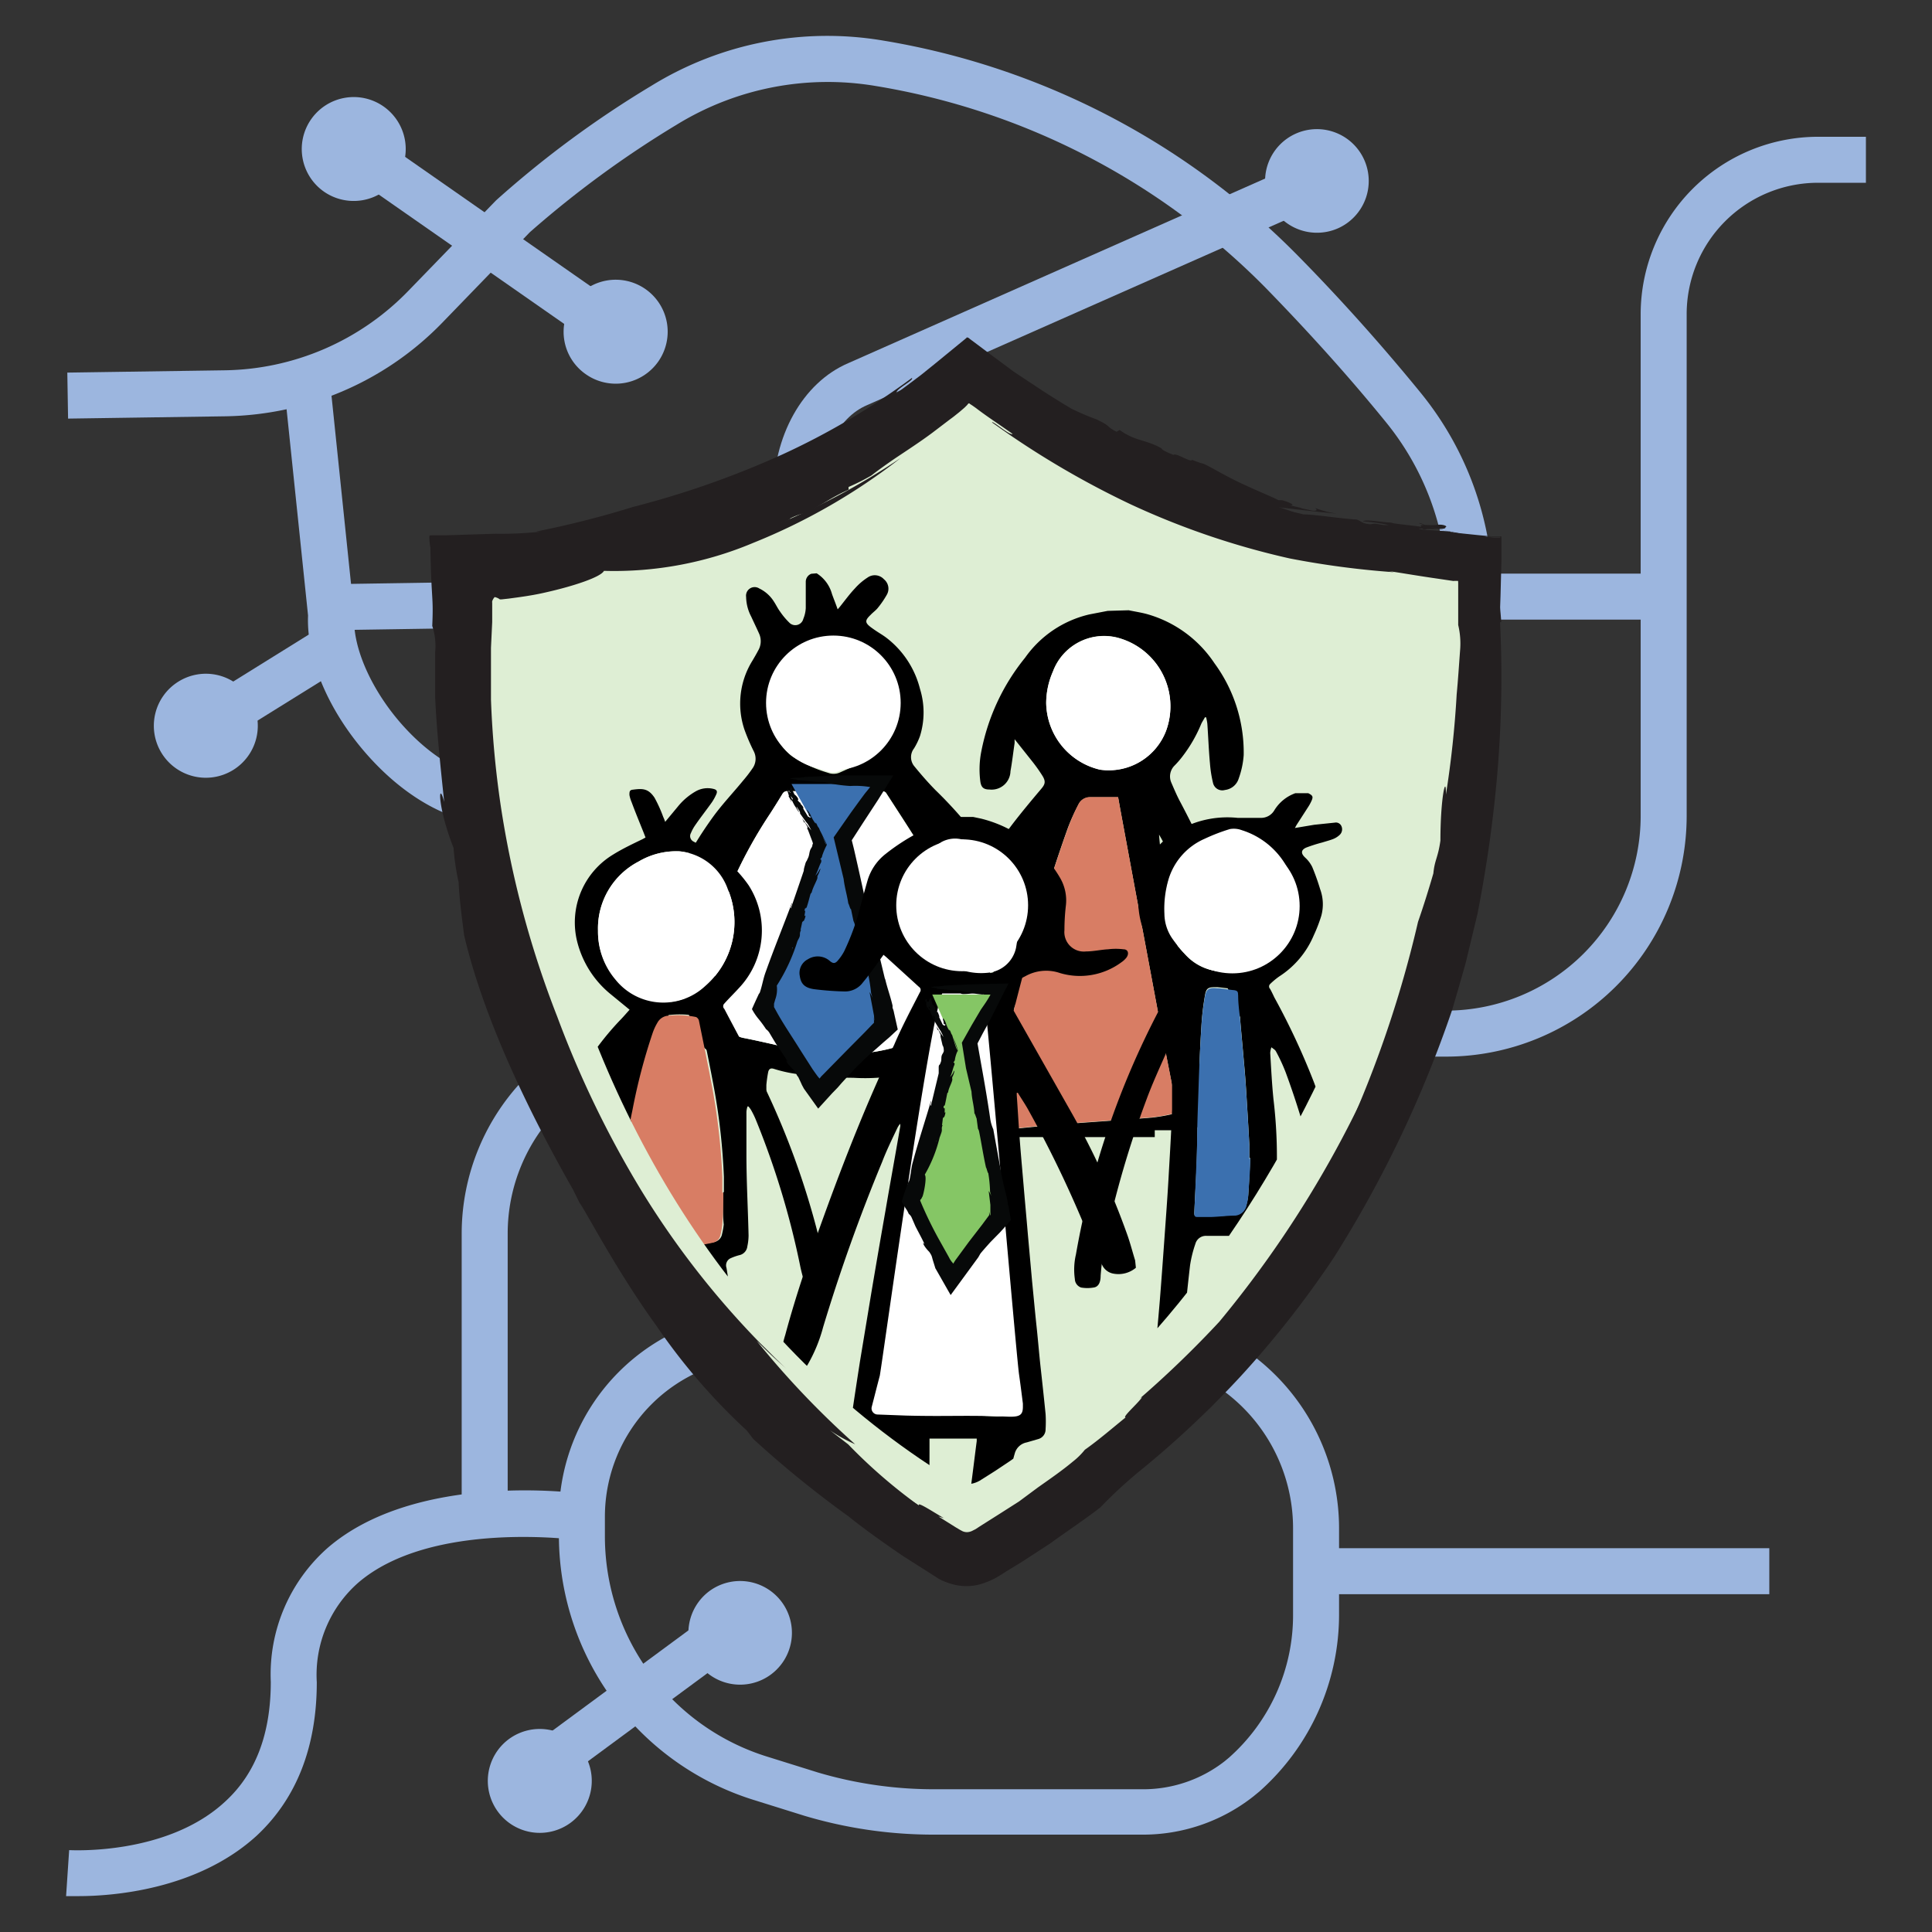 <svg id="Layer_1" data-name="Layer 1" xmlns="http://www.w3.org/2000/svg" xmlns:xlink="http://www.w3.org/1999/xlink" viewBox="0 0 126 126"><rect x="0" y="0" width="126" height="126" fill="#333333" stroke="none"/><defs><style>.cls-1{fill:none;}.cls-2{fill:#9cb6df;}.cls-3{fill:#deeed4;}.cls-4{fill:#231f20;}.cls-5{clip-path:url(#clip-path);}.cls-6{fill:#fff;}.cls-7{fill:#d87d64;}.cls-8{fill:#3b70af;}.cls-9{fill:#070909;}.cls-10{fill:#85c665;}</style><clipPath id="clip-path"><path class="cls-1" d="M34.05,37.85c10.82-.51,20.57-3.8,29-10.68,8.43,6.88,18.13,10.16,29.21,10.69,0,1.65,0,3.27,0,4.88a66.68,66.68,0,0,1-6.16,27.5C81.17,80.59,73.73,90.52,64,96.5a1.72,1.72,0,0,1-2.09-.12C48,87.76,39.33,73.45,35.6,57.56A66.85,66.85,0,0,1,34.05,37.85Z"/></clipPath></defs><path class="cls-2" d="M33.11,97.89h-3V80.44A14.55,14.55,0,0,1,44.64,65.91H94.31A12.7,12.7,0,0,0,107,53.23V20.48A11.58,11.58,0,0,1,118.55,8.92h3.14v3h-3.14A8.57,8.57,0,0,0,110,20.48V53.23A15.7,15.7,0,0,1,94.31,68.91H44.64A11.54,11.54,0,0,0,33.11,80.44Z"/><path class="cls-2" d="M5.13,123.66c-.47,0-.76,0-.82,0l.2-3c.07,0,6.39.38,10.2-3.19,2-1.84,2.95-4.46,2.95-7.79a11,11,0,0,1,3.72-8.74c5.81-5,16.34-3.57,16.79-3.5l-.43,3c-.1,0-9.63-1.33-14.4,2.8a8,8,0,0,0-2.68,6.47c0,4.2-1.31,7.57-3.91,10C12.84,123.29,7.23,123.66,5.13,123.66Z"/><path class="cls-2" d="M61.78,88.07a3.29,3.29,0,0,1-.65-2.69c.47-3.07,4.31-6.72,11.43-10.84C85,67.35,82.08,52.35,82,51.72l2.94-.6c0,.17,3.46,17.73-10.83,26-10.62,6.16-10,9-10,9.06s0-.06-.11-.15Z"/><path class="cls-2" d="M50.55,39.15l-.11-6.69c-.06-4,1.91-7.51,4.89-8.78l30.1-13.33,1.22,2.75L56.53,26.43c-1.87.8-3.13,3.25-3.09,6l.11,6.69Z"/><path class="cls-2" d="M87.26,14.89a3.38,3.38,0,1,0-4.47-1.73A3.39,3.39,0,0,0,87.26,14.89Z"/><rect class="cls-2" x="30.11" y="5.1" width="3" height="21.16" transform="translate(0.66 32.63) rotate(-55.1)"/><path class="cls-2" d="M21.13,12.5a3.39,3.39,0,1,1,4.72-.84A3.4,3.4,0,0,1,21.13,12.5Z"/><path class="cls-2" d="M38.21,24.41a3.39,3.39,0,1,0-.84-4.71A3.37,3.37,0,0,0,38.21,24.41Z"/><rect class="cls-2" x="95.88" y="37.41" width="12.61" height="3"/><path class="cls-2" d="M67.66,51.82h-3V46A5.43,5.43,0,0,0,63,42.09a5.37,5.37,0,0,0-3.92-1.57l-37.51.58,0-3,37.51-.58A8.45,8.45,0,0,1,67.66,46Z"/><path class="cls-2" d="M32.18,53.72c-2.51,0-5.32-1.44-7.73-3.95-2.82-2.94-4.48-6.61-4.36-9.63l-1.4-13.45a20.44,20.44,0,0,1-4,.46L4.44,27.3l-.05-3,10.25-.15a17,17,0,0,0,12-5.19l5.72-5.9A66.39,66.39,0,0,1,42.49,5.59,21.85,21.85,0,0,1,57.62,2.65a49.24,49.24,0,0,1,27,14c2.79,2.83,5.5,5.86,8.06,9a21,21,0,0,1,4.69,12.87A14.15,14.15,0,0,1,83.45,52.92l-51.17.8ZM21.62,25.81,23.1,40.07v.12c-.12,2.16,1.29,5.18,3.52,7.5,1.84,1.92,4,3.1,5.62,3l51.17-.8a11.17,11.17,0,0,0,11-11.33,17.91,17.91,0,0,0-4-11c-2.5-3.08-5.15-6-7.87-8.79A46.25,46.25,0,0,0,57.12,5.61a18.81,18.81,0,0,0-13,2.53,66.48,66.48,0,0,0-9.56,7l-5.72,5.91A20,20,0,0,1,21.62,25.81Z"/><rect class="cls-2" x="12.6" y="43.51" width="9.11" height="3" transform="translate(-21.18 15.84) rotate(-31.87)"/><path class="cls-2" d="M11.64,44.45a3.39,3.39,0,1,0,4.66,1.09A3.38,3.38,0,0,0,11.64,44.45Z"/><rect class="cls-2" x="86.47" y="100.97" width="28.92" height="3"/><path class="cls-2" d="M74.45,119.65H60.9a29.42,29.42,0,0,1-8.44-1.23l-3.2-1a18.08,18.08,0,0,1-12.81-17.2V98.9A13.37,13.37,0,0,1,49.8,85.55H73.22A14.13,14.13,0,0,1,87.33,99.66v5.59a15.42,15.42,0,0,1-5.2,11.59l-.39.32A11.63,11.63,0,0,1,74.45,119.65ZM49.8,88.55A10.37,10.37,0,0,0,39.45,98.9v1.37a15.05,15.05,0,0,0,10.67,14.32l3.2,1a26.63,26.63,0,0,0,7.58,1.1H74.45a8.63,8.63,0,0,0,5.41-1.82l.29-.24a12.41,12.41,0,0,0,4.18-9.34V99.66A11.12,11.12,0,0,0,73.22,88.55Z"/><rect class="cls-2" x="33.45" y="109.81" width="16.58" height="3" transform="matrix(0.8, -0.59, 0.59, 0.8, -57.95, 46.55)"/><path class="cls-2" d="M46.26,103.77a3.38,3.38,0,1,1-.71,4.73A3.4,3.4,0,0,1,46.26,103.77Z"/><path class="cls-2" d="M33.2,113.41a3.39,3.39,0,1,0,4.73.72A3.4,3.4,0,0,0,33.2,113.41Z"/><path class="cls-3" d="M30.07,36.64c12.31-.57,23.39-4.32,33-12.14,9.59,7.82,20.62,11.55,33.22,12.15,0,1.87,0,3.72,0,5.56a75.92,75.92,0,0,1-7,31.26,64.3,64.3,0,0,1-25.12,27.69,2,2,0,0,1-2.38-.14c-15.85-9.8-25.66-23.91-29.89-42C30.16,51.87,29.43,42.54,30.07,36.64Z"/><path class="cls-4" d="M76.31,30.94c.29.12.56.24.85.34A56.14,56.14,0,0,1,69,27.22a69.78,69.78,0,0,0,9.47,4.15c3.21,1.17,6.29,2.09,8.74,3.06.33-.22,2.09-.08,3.79,0l2.31.15.81.07a2.21,2.21,0,0,1,.56.07l1.73.18.85.08.42,0,.21,0c.06,0,0,.15,0,.22l-.11,3.61.06-2.37,0-1.36s0-.06,0-.07h-.07l-.15,0-.29,0L96.83,35l.58.06.29,0,.15,0h.07s0,.05,0,.07l0,1.36-.06,2.37c-.29,8.95-1.2,18.89-4.46,28.61a67.23,67.23,0,0,1-5.52,12.22,68.69,68.69,0,0,1-7.93,11c-.57.62-1.12,1.27-1.73,1.87,1-1,1-1.06,1.9-2.12A71.73,71.73,0,0,1,72.62,97c.38-.4.4-.53,1.32-1.44l-1.17,1.06c-1.26.74-3.88,2.77-5.25,3.53.34-.1-.65.63-1.56,1.21l.32-.29-1.32.85a4.26,4.26,0,0,1-.37.23,3.39,3.39,0,0,1-.54.26,2.59,2.59,0,0,1-1.2.18,3.23,3.23,0,0,1-1.18-.35,6.39,6.39,0,0,1-.78-.47l-1.36-.9L58.19,100l-1.27-.92c-.83-.61-1.63-1.18-2.34-1.77a6.86,6.86,0,0,0-.94-.63c-.91-.74-1.76-1.57-2.62-2.36,0,.15-.53-.31-1-.66s-.7-.62-.13,0a61.51,61.51,0,0,1-5.2-5.88,60.59,60.59,0,0,1-7.55-11.52,65.88,65.88,0,0,1-4.89-13l.12.2c-.78-3.14-1.2-6-1.87-9.79-.24-2.79-.47-6.74-.19-7.85a52.53,52.53,0,0,1,.26-7.56c.07.8.46-3,.43-1.44,0,2-.13,2.14,0,3.87l-.05,0a85.78,85.78,0,0,0,1.13,12.15,73.2,73.2,0,0,0,2.92,11.87A61.62,61.62,0,0,0,42.2,80a66.65,66.65,0,0,0,5.51,7.48,71.89,71.89,0,0,0,6.07,6.2,21.23,21.23,0,0,0,2.61,1.91c.93.77,2,1.5,3.08,2.3L61.18,99l.88.57a6.48,6.48,0,0,0,.74.46.54.54,0,0,0,.33.05l.17-.05.3-.18,1.81-1.14c1.18-.79,2.35-1.58,3.45-2.38l-.21.16a64.86,64.86,0,0,0,6-5.16s.34-.26.51-.39,3.18-3.06,5.86-6.35a52,52,0,0,0,5.16-7.41l.46-.79a73.78,73.78,0,0,0,5.84-16.27c.37-1.06.74-2.26,1-3.16.09-.91.3-1,.46-2.14,0-2.82.38-4.41.36-3A65.38,65.38,0,0,0,95,45.29c.09-.95.15-1.89.22-2.84a5.22,5.22,0,0,0-.12-1.69c0-1,0-1.42,0-1.8l0-.3V38.5l0-.08c0-.1,0-.23,0-.42a.3.3,0,0,1,0-.11,1.82,1.82,0,0,0-.32,0l-1.08-.16c-1.4-.2-2.81-.45-3.13-.48l.36.07a57,57,0,0,1-6.82-.9,51.19,51.19,0,0,1-10.33-3.51,57.63,57.63,0,0,1-9.08-5.36c0-.16,1.16.88,1.34.75-.78-.56-1.61-1.09-2.38-1.68l-.14-.1-.1-.07-.17-.11c-.06-.08-.12,0-.17.07l-.15.15-.09.08-.28.24c-.19.15-.38.31-.58.45l-1.17.89c-.79.59-1.61,1.12-2.43,1.67-.59.4-1.29.91-1.55,1.12a13.71,13.71,0,0,1-1.49.75l0,.18c-1.24.55-1.7,1-2.87,1.53a3.88,3.88,0,0,0-.93.34c0,.14-1.28.55-1.17.64h0c-.25.1-.44.16-.74.3s-1.55.45-2.86.75-2.63.55-2.89.59l-.23.08c-.7.17-1,.14-.62,0l-.86.23.1,0c-.28.08-.56.15-.85.21s-.32.15-.06.16A11.27,11.27,0,0,0,39.6,37,44.73,44.73,0,0,0,44,35.58c-.59.11-1.61.44-2.24.58a31.12,31.12,0,0,1-3.46,1,3.16,3.16,0,0,0-1.07.08c-.28.16-.69.09-1.18.24a10.38,10.38,0,0,0,1.74-.23,7.64,7.64,0,0,1-1.88.41c-.23,0-1.36.18-2.09.2.33.1-.57.14-1,.25s-.8,0-.61,0c-.16-.11,1.93-.26,1.24-.35a8.22,8.22,0,0,1-1.63.18c0-.08.34-.08,0-.14a13.1,13.1,0,0,0-1.49.1,3.12,3.12,0,0,0,.51,0,6.18,6.18,0,0,0,1.62.14c1,0,1.95.05,1.47.07.12,0-1,0-2-.08s-2-.08-1.78-.09c.45-.07-.33-.12.14-.18l.52.06c.63-.07.88-.22.66-.26-.54,0,.23.13,1,.2s1.59.07,1.13.08l.37-.07a9.38,9.38,0,0,0-1.82.15c0-.08-.53-.07-1-.07l-.15,0c-.45,0-1.07,0-.79-.07,2.6-.15-1.74-.67.76-.87-1,.23.37.15,1.47.1a5.45,5.45,0,0,1,1.37-.32c.69,0,.41,0,.54,0,.38-.07,1.1-.21,1-.28a11.45,11.45,0,0,0,1.48-.23c.57,0,0,.05.37,0,.84-.16,2-.36,2.67-.53.24-.14,1-.45.39-.45-1.25.28.52.1-.79.35.53-.29-1.17.18-1.44.06a15.84,15.84,0,0,1,2-.43l-.14.05a12.08,12.08,0,0,0,2.51-.61c-.17,0,.11-.15-.35-.05l.84-.23c.12,0,.23,0,0,.07A3.9,3.9,0,0,0,44,34.1c.08-.05,4.51-1.11,4.35-1.17a9.35,9.35,0,0,1,1.28-.53,6.64,6.64,0,0,1-.84.31c-.52.17-1.2.42-1.88.6a21.4,21.4,0,0,1-2.22.59c.24-.1,2-.54,3.64-1.09a22.74,22.74,0,0,0,3.45-1.35c.42-.19.93-.43.86-.31.7-.38-.27,0,.21-.33,0,0,0,.05.13,0l.44-.31a21.17,21.17,0,0,0,1.89-1c.66-.38,1.31-.78,1.9-1a9.56,9.56,0,0,0-1.53.58l-.1.1c-.11.05-.72.34-.73.27a21.54,21.54,0,0,1,2-1.1l.35-.28s0,0,0,0c.21-.17.18-.17.08-.14l-.06,0a7,7,0,0,1,1.56-1.05,17.85,17.85,0,0,0,2.13-1.45c.35-.23.06,0,.49-.28l1-.82.49-.42.24-.2c.08,0,.16.08.24.12l2,1.44c.33.35.34.41-.18.13l.94.65c-.7-.8,1.86,1.06,1.07.19a12.39,12.39,0,0,1,1.39.89c0,.08,0,.23.72.66l1.59.79c.23,0,0-.16,0-.19,1.18.78,1.16.44,2.32,1.09a14.7,14.7,0,0,1,2.21,1.23C76.33,31.18,76.37,31.09,76.31,30.94Z"/><path class="cls-4" d="M51.07,34c-.29.13-.58.28-.88.4a46.2,46.2,0,0,0,8.55-4.53,39.62,39.62,0,0,1-9.63,5.54,23.34,23.34,0,0,1-9.72,1.82c-.21.41-2,1-3.78,1.4-.89.21-1.77.32-2.44.41l-.46.05H32.6a0,0,0,0,1,0,0,.82.82,0,0,0-.34-.15.74.74,0,0,0-.16.27l.09-.22a.22.22,0,0,1,.05-.08,1,1,0,0,1,.14,0,1,1,0,0,0-.14,0,.22.22,0,0,0-.05.08l-.09.22a.42.42,0,0,0,0,.11l0,.41,0,.84-.08,1.68c0,1.12,0,2.24,0,3.37a62.37,62.37,0,0,0,.63,6.88,63.81,63.81,0,0,0,3.69,13.8A66.35,66.35,0,0,0,41.8,77.6a56.18,56.18,0,0,0,7.78,10c.57.55,1.11,1.12,1.7,1.66-1-.89-1-.9-1.93-1.81a57,57,0,0,0,6.42,6.74,9.58,9.58,0,0,1-1.64-.91l1.19.92a34.33,34.33,0,0,0,4.62,4c-.19-.33.86.37,1.62.81l-.36-.11,1.15.72.27.16.15.08a.7.7,0,0,0,.35.06.85.85,0,0,0,.34-.11l.16-.08.29-.19,1.28-.81,1.27-.81L67.7,97c.81-.57,1.59-1.11,2.27-1.68a4.67,4.67,0,0,0,.78-.77c.92-.65,1.77-1.39,2.66-2.11-.18,0,.32-.48.69-.87s.59-.68,0-.16a67.13,67.13,0,0,0,5.42-5.21A70.48,70.48,0,0,0,92.37,62.77l0,.24c1-3,2.13-5.64,2.56-9.51.72-2.69,1.21-6.61,1.71-7.7a74.12,74.12,0,0,0,.43-7.72c.31.81,0-3.14.31-1.59a36,36,0,0,1,.53,4.09l-.08,0a74.65,74.65,0,0,1-.47,12.68c-.25,2.11-.59,4.22-1,6.33l-.75,3.12c-.27,1-.59,2.07-.89,3.11A75.92,75.92,0,0,1,87,82a63.82,63.82,0,0,1-6.07,7.74A63.46,63.46,0,0,1,74.25,96a30.1,30.1,0,0,0-2.49,2.31c-1,.78-2.13,1.52-3.27,2.35l-1.86,1.21-1,.61c-.17.11-.28.19-.51.32a4.31,4.31,0,0,1-.81.39,3.38,3.38,0,0,1-1.75.22,3.78,3.78,0,0,1-.86-.23,3,3,0,0,1-.41-.18,3.06,3.06,0,0,1-.29-.18l-2.11-1.34c-1.23-.84-2.43-1.69-3.55-2.58l.23.16a68.43,68.43,0,0,1-6.44-5.21s-.28-.36-.41-.54a39.85,39.85,0,0,1-5.92-6.86c-2.61-3.6-4.66-7.58-5-8l-.42-.85C34.3,72.19,31.51,66.26,30.27,61c-.15-1.17-.32-2.47-.36-3.46a15.52,15.52,0,0,1-.33-2.24c-1.08-2.75-1-4.49-.61-3-.25-2.37-.5-4.73-.59-6.84,0-1,0-1.95,0-2.93a4.14,4.14,0,0,0-.19-1.71c.09-2-.06-1.53-.12-5.1A4.39,4.39,0,0,1,28,35c0-.12.1-.07.17-.09l.28,0,.65,0,3.19-.1a24,24,0,0,0,3-.14l-.35,0a62.7,62.7,0,0,0,6.35-1.61A59.23,59.23,0,0,0,51,29.65a47.39,47.39,0,0,0,8.47-5c.18.14-1.13.75-1,1l1.1-.82.54-.41.88-.71,1.82-1.49.23-.19c0-.06.08,0,.12,0l.11.09.47.35.93.7.95.7.48.36.3.2,1.15.76c.76.51,1.55,1,2.32,1.46a16.64,16.64,0,0,0,1.64.7c1.05.5.55.42,1.31.81l.2-.12c1,.74,1.72.62,2.73,1.2,0,.1.41.28.79.43.1-.18,1.17.53,1.19.32v0c.24.08.4.16.7.24s1.29.71,2.43,1.25,2.29,1,2.51,1.14l.23,0c.65.17.9.39.5.33l.82.19-.09,0,.81.17c.15,0,.34,0,.13-.18a6.61,6.61,0,0,0,1.42.37c-1.31-.12-2.93-.31-4.32-.48.53.23,1.55.36,2.14.53.75,0,2.24.25,3.41.33.25,0,.39.31,1,.31.31-.11.66.1,1.15.05A12.76,12.76,0,0,0,88.89,34c.12-.16,1.37.08,1.82.08.2.09,1.29.17,2,.28-.27-.21.57-.07,1-.13s.75.11.55.16c.14.23-1.84,0-1.21.22a9.52,9.52,0,0,1,1.56.08c0,.11-.34.06,0,.18A7.86,7.86,0,0,0,96,35a2.21,2.21,0,0,0-.48,0c.35,0-.6-.22-1.51-.45s-1.79-.5-1.34-.42a7.7,7.7,0,0,0,1.82.52,15.13,15.13,0,0,1,1.67.39c-.44,0,.3.22-.15.23L95.47,35c-.62,0-.88.17-.67.26.52,0-.2-.21-.94-.42s-1.47-.47-1-.37h-.35a4.8,4.8,0,0,0,1.73.18c0,.11.49.18.9.24h.15c.42.08,1,.1.74.22-2.53-.18,1.61,1.19-.85,1.09,1-.17-.34-.26-1.42-.36a4,4,0,0,1-1.39.13c-.68-.09-.39-.13-.52-.2-.38,0-1.09,0-1,.1-.5-.22-.85,0-1.48-.15s0-.06-.33-.2c-.83-.13-2-.29-2.66-.41-.27.06-1.09.1-.56.39,1.26.24-.42-.39.88-.08-.62.16,1.14.31,1.35.53a6.76,6.76,0,0,1-2-.29h.15a19.82,19.82,0,0,0-2.55-.53c.13.13-.18.13.27.26L83,35.22c-.1-.06-.2-.12,0-.07a4,4,0,0,0-1.12-.29,39.78,39.78,0,0,1-4.19-1.76,5.89,5.89,0,0,1-1.32-.46c0-.06,1.35.6,2.66,1.14s2.56,1,2.16.88a24.76,24.76,0,0,1-3.58-1.41c-1.63-.71-3.17-1.56-3.39-1.55-.42-.21-.92-.47-.78-.51-.73-.31.13.27-.42.11,0,0,.07,0-.1-.1l-.54-.12A20.49,20.49,0,0,0,70.57,30a12.19,12.19,0,0,1-1.84-1.19A7.87,7.87,0,0,0,69.93,30l.15,0c.09.1.68.45.61.53a8.64,8.64,0,0,1-2-1.21l-.43-.16s0,0,0,0c-.27-.09-.25-.07-.19,0l0,0a5.17,5.17,0,0,1-1.64-1,21.25,21.25,0,0,0-2.12-1.59c-.24-.23,0-.05-.28-.35l-.63-.39-.28-.17-.13-.08c-.05,0-.09.07-.13.1l-1.06,1c-.45.17-.5.14-.14-.29l-.9.7c1.07-.35-1.6,1.55-.45,1.13a5.8,5.8,0,0,1-1.41,1c-.11,0-.26-.09-1,.36l-1.49,1.1c-.14.21.18.06.19.16-1.37.61-1,.84-2.28,1.49-.81.36-2.39,1.11-2.52.93C50.85,33.74,50.9,33.87,51.07,34Z"/><g class="cls-5"><path d="M53.26,37.39a2.31,2.31,0,0,1,1,1.35c.11.31.24.62.37,1l.13-.15c.33-.41.64-.84,1-1.22a4,4,0,0,1,.83-.71.81.81,0,0,1,1.06.12.79.79,0,0,1,.19,1,6,6,0,0,1-.62.9c-.13.15-.3.27-.44.42-.39.37-.38.52.06.84s.64.41.95.64A6.06,6.06,0,0,1,60,44.93,5.18,5.18,0,0,1,60,48a4.33,4.33,0,0,1-.39.81.93.93,0,0,0,0,1.14c.44.54.9,1.07,1.39,1.57a28.16,28.16,0,0,1,2.85,3.22,23.24,23.24,0,0,1,3.59,7.49.63.63,0,0,1,0,.19v5.94s0,.1,0,.16A.69.69,0,0,1,66.8,68a7.72,7.72,0,0,1-.36-1.22c-.3-1.47-.56-2.95-.88-4.42a21.64,21.64,0,0,0-.63-2.08,2.25,2.25,0,0,0-.19-.38h-.08a4.5,4.5,0,0,0-.08.51c0,1,0,1.92,0,2.87a17.55,17.55,0,0,1-.14,1.78,4.72,4.72,0,0,1-.82,2c-.36.55-.72,1.11-1.1,1.65a.77.77,0,0,0-.13.53c.06.68.1,1.36.14,2h-2l-.11-1.6L59.2,70a12.48,12.48,0,0,1-3.55.29c-1,0-2-.09-3-.18a8.93,8.93,0,0,1-2.17-.4c-.22-.07-.33,0-.38.2a8.27,8.27,0,0,0-.12.85c0,.19,0,.37,0,.57H47.77c-.06-.4-.11-.79-.16-1.18,0-.16-.06-.31-.1-.46a1,1,0,0,0-.72-.8,2.57,2.57,0,0,1-1.51-1.63,16.76,16.76,0,0,1-.74-2.78c-.12-.59-.24-1.17-.39-1.75-.06.37-.11.75-.17,1.13-.18,1.12-.36,2.24-.55,3.36a1,1,0,0,1-.11.34.74.74,0,0,1-.86.55.8.8,0,0,1-.79-.6,3,3,0,0,1-.1-1.35,26.79,26.79,0,0,1,4.9-12.84c.61-.85,1.34-1.61,2-2.42q.32-.37.6-.78A1.07,1.07,0,0,0,49.16,49a12.64,12.64,0,0,1-.61-1.42,5.3,5.3,0,0,1,.52-4.49c.13-.22.26-.44.38-.67a1.2,1.2,0,0,0,.06-1.09c-.17-.38-.35-.75-.52-1.12a2.86,2.86,0,0,1-.33-1.28.56.56,0,0,1,.86-.55,2.29,2.29,0,0,1,.95.85c.14.21.25.45.4.65a4.68,4.68,0,0,0,.6.72.54.54,0,0,0,.92-.24,2.1,2.1,0,0,0,.16-.7c0-.45,0-.9,0-1.35,0-.13,0-.25,0-.38a.56.56,0,0,1,.36-.51ZM46.6,63.06a10.55,10.55,0,0,0,.26,2.23,5.77,5.77,0,0,0,.56,1.62,1.55,1.55,0,0,0,1.06.78c.66.13,1.31.28,2,.43a20,20,0,0,0,4.81.61A11.12,11.12,0,0,0,59,68.1a5.25,5.25,0,0,0,3.61-4.66,9.09,9.09,0,0,0-.34-3.36,17.78,17.78,0,0,0-2-4.48c-.8-1.32-1.65-2.61-2.49-3.91a.36.36,0,0,0-.26-.1l-6.17,0a.33.33,0,0,0-.31.17c-.26.43-.53.86-.8,1.28a30.1,30.1,0,0,0-2.42,4.38A14.09,14.09,0,0,0,46.6,63.06Zm3.77-16.69c0,.18,0,.47.06.75a3.14,3.14,0,0,0,1.21,2.19A8.72,8.72,0,0,0,54,50.4a1,1,0,0,0,.73,0c.52-.23,1-.45,1.55-.71a2.85,2.85,0,0,0,1.54-1.91,6.82,6.82,0,0,0,.19-1.2,4.77,4.77,0,0,0-.62-3,3.25,3.25,0,0,0-2.58-1.66,3.48,3.48,0,0,0-2.08.54A4.29,4.29,0,0,0,50.37,46.37ZM64.29,58.89c.09-.46-.43-1.47-.76-1.47A1.85,1.85,0,0,0,64.29,58.89Z"/><path class="cls-6" d="M46.6,63.06a14.09,14.09,0,0,1,1.21-5.62,30.1,30.1,0,0,1,2.42-4.38c.27-.42.54-.85.8-1.28a.33.33,0,0,1,.31-.17l6.17,0a.36.36,0,0,1,.26.1c.84,1.3,1.69,2.59,2.49,3.91a17.78,17.78,0,0,1,2,4.48,9.09,9.09,0,0,1,.34,3.36A5.25,5.25,0,0,1,59,68.1a11.12,11.12,0,0,1-3.71.63,20,20,0,0,1-4.81-.61c-.66-.15-1.31-.3-2-.43a1.55,1.55,0,0,1-1.06-.78,5.77,5.77,0,0,1-.56-1.62A10.55,10.55,0,0,1,46.6,63.06Z"/><path class="cls-6" d="M50.37,46.37a4.29,4.29,0,0,1,2.31-4,3.48,3.48,0,0,1,2.08-.54,3.25,3.25,0,0,1,2.58,1.66,4.77,4.77,0,0,1,.62,3,6.82,6.82,0,0,1-.19,1.2,2.85,2.85,0,0,1-1.54,1.91c-.5.26-1,.48-1.55.71a1,1,0,0,1-.73,0,8.72,8.72,0,0,1-2.31-1.09,3.14,3.14,0,0,1-1.21-2.19C50.4,46.84,50.39,46.55,50.37,46.37Z"/><path class="cls-6" d="M64.29,58.89a1.85,1.85,0,0,1-.76-1.47C63.86,57.42,64.38,58.43,64.29,58.89Z"/><ellipse class="cls-6" cx="72.6" cy="46.42" rx="4.04" ry="4.39"/><path d="M72.24,39.84l-1.19.23a7.08,7.08,0,0,0-4.2,2.83A13.85,13.85,0,0,0,64,49,6,6,0,0,0,63.94,51c.06.36.22.49.59.49A1.23,1.23,0,0,0,65.9,50.3c.11-.61.18-1.23.27-1.84,0-.07,0-.13,0-.25l1.12,1.41a10.31,10.31,0,0,1,.71,1c.22.37.15.55-.13.87-.65.77-1.3,1.55-1.91,2.35-1.73,2.31-3.43,4.64-5.18,6.93C60,61.94,59,63,58.08,64.17a3.78,3.78,0,0,0-.47.77c-.13.3,0,.46.33.39a3.14,3.14,0,0,0,1.43-.75,26.47,26.47,0,0,0,3.16-3.53c1.24-1.62,2.42-3.28,3.63-4.92.28-.37.58-.74.88-1.1l.08,0c-.08.35-.16.71-.25,1.06-.74,2.6-1.54,5.19-2.21,7.81-.75,2.9-1.4,5.83-2.08,8.75-.11.49-.18,1-.27,1.51h13v-.45c.12,0,.23,0,.34,0,.62,0,1.24,0,1.86,0a1,1,0,0,0,1-1,11.12,11.12,0,0,0-.23-2.76c-.54-3-1.1-6.07-1.64-9.11-.31-1.72-.61-3.45-.91-5.17-.07-.41-.11-.82-.14-1.24l.14.24a57.4,57.4,0,0,1,3.51,7.8c.5,1.28,1.07,2.52,1.61,3.78a1.29,1.29,0,0,0,1,.8V63.49c0-.08-.09-.16-.12-.24A78.54,78.54,0,0,0,77,52.35c-.23-.42-.42-.87-.61-1.31a1,1,0,0,1,.22-1.12,5.84,5.84,0,0,0,.51-.59,9.29,9.29,0,0,0,1.23-2.14c.07-.14.16-.27.23-.41l.08,0a3.1,3.1,0,0,1,.08.42c.06.86.09,1.72.17,2.58a7.93,7.93,0,0,0,.2,1.28.62.62,0,0,0,.78.46,1.07,1.07,0,0,0,.9-.76,5.65,5.65,0,0,0,.32-1.51,9.83,9.83,0,0,0-1.91-6,7.82,7.82,0,0,0-4.43-3.21c-.38-.1-.78-.16-1.16-.24Zm-7.88,34c0-.14,0-.24,0-.34.11-.56.2-1.12.33-1.67.49-2.07,1-4.15,1.49-6.21,1-3.92,2.1-7.82,3.47-11.64a13.87,13.87,0,0,1,.69-1.52.83.83,0,0,1,.74-.46c.6,0,1.21,0,1.84,0,.06.32.11.63.17.94l1.38,7.45c.46,2.44.91,4.88,1.37,7.32.29,1.49.59,3,.87,4.47a.38.38,0,0,1-.3.49,11.38,11.38,0,0,1-1.3.22c-1.94.16-3.87.28-5.81.43-1,.09-2.1.19-3.14.3C65.57,73.66,65,73.75,64.36,73.83Zm3.87-28a5.15,5.15,0,0,1,.44-2.05,3.56,3.56,0,0,1,4.16-2.22,4.63,4.63,0,0,1,3.22,6.08,4,4,0,0,1-4.31,2.54A4.54,4.54,0,0,1,68.23,45.85Z"/><path class="cls-7" d="M64.36,73.83c.62-.08,1.21-.17,1.8-.23,1-.11,2.09-.21,3.14-.3,1.94-.15,3.87-.27,5.81-.43a11.38,11.38,0,0,0,1.3-.22.38.38,0,0,0,.3-.49c-.28-1.49-.58-3-.87-4.47-.46-2.44-.91-4.88-1.37-7.32l-1.38-7.45c-.06-.31-.11-.62-.17-.94-.63,0-1.24,0-1.84,0a.83.83,0,0,0-.74.46A13.87,13.87,0,0,0,69.65,54c-1.37,3.82-2.47,7.72-3.47,11.64-.53,2.06-1,4.14-1.49,6.21-.13.55-.22,1.11-.33,1.67C64.35,73.59,64.36,73.69,64.36,73.83Z"/><path class="cls-6" d="M68.23,45.85a4.54,4.54,0,0,0,3.51,4.35,4,4,0,0,0,4.31-2.54,4.63,4.63,0,0,0-3.22-6.08,3.56,3.56,0,0,0-4.16,2.22A5.15,5.15,0,0,0,68.23,45.85Z"/><path d="M34,82.11c0-.34.07-.68.11-1a26.2,26.2,0,0,1,1-4.57,31.16,31.16,0,0,1,3.19-7.29,18.36,18.36,0,0,1,2.23-2.81c.18-.19.35-.39.53-.59l-1.22-1a6.43,6.43,0,0,1-2.2-3.45,5.17,5.17,0,0,1,2.35-5.67c.61-.38,1.27-.69,1.91-1l.2-.11-.12-.31c-.26-.65-.53-1.3-.79-2a2.24,2.24,0,0,1-.14-.46c0-.21,0-.33.23-.35.62-.08,1-.09,1.41.53a8.69,8.69,0,0,1,.56,1.24,2.85,2.85,0,0,1,.13.33l.83-1a4.12,4.12,0,0,1,1.18-1,1.57,1.57,0,0,1,1.14-.15c.21.05.27.15.19.34a3.39,3.39,0,0,1-.29.53c-.37.52-.75,1-1.12,1.54a2.64,2.64,0,0,0-.25.47.4.4,0,0,0,.18.56c.27.15.56.26.84.39a1.31,1.31,0,0,1,.21.08,8.42,8.42,0,0,1,2.53,2.37,5.46,5.46,0,0,1-.64,6.72c-.3.33-.62.64-.94,1a.24.24,0,0,0,0,.35c.81,1.55,1.66,3.09,2.42,4.67a52,52,0,0,1,3.73,10.18,12.07,12.07,0,0,1,.44,3.28,2.59,2.59,0,0,1,0,.48.47.47,0,0,1-.8.33,1.15,1.15,0,0,1-.37-.5,13.35,13.35,0,0,1-.46-1.61,53.53,53.53,0,0,0-2.93-9.66,5.59,5.59,0,0,0-.3-.6,1.66,1.66,0,0,0-.16-.21h-.06a1.45,1.45,0,0,0-.07.35c0,.93,0,1.86,0,2.79,0,1.76.1,3.51.14,5.27a3.51,3.51,0,0,1-.08.71.66.66,0,0,1-.53.58,3.46,3.46,0,0,0-.54.19.51.51,0,0,0-.29.64c.09.54.17,1.09.22,1.63.1,1.22.19,2.45.28,3.67.07,1,.12,2,.18,3,.08,1.3.15,2.6.25,3.9.08.94.19,1.88.31,2.81a3.83,3.83,0,0,0,.19.74,1.07,1.07,0,0,0,1.09.82,2.61,2.61,0,0,1,.48,0,.41.41,0,0,1,.23.11c.06.06.15.16.14.23s-.14.11-.22.16l-.14,0H49.21l-.2,0-1.45-.27c-.36-.07-.62-.25-.6-.68a.69.69,0,0,0,0-.2c-.08-.94-.18-1.88-.26-2.82-.09-1.18-.17-2.37-.24-3.55s-.12-2.14-.19-3.21-.15-2.39-.24-3.58c-.06-.81-.14-1.62-.21-2.42a.88.88,0,0,0-.72-.83,1.21,1.21,0,0,0-.37-.07,9.45,9.45,0,0,0-1.07.07c-.24,0-.29.16-.26.4a2.91,2.91,0,0,1,0,.51c0,1.81-.06,3.63-.12,5.45s-.14,3.74-.24,5.6c-.08,1.58-.2,3.15-.29,4.73,0,.19-.08.29-.27.32-1,.16-2,.35-3,.48a2,2,0,0,1-1.76-.52,1.48,1.48,0,0,1-.13-.21.85.85,0,0,1,.22-.09l.77,0c.48,0,1,0,1.42-.09a1.21,1.21,0,0,0,1.12-.93,3,3,0,0,0,.11-.4c.1-1.16.21-2.32.29-3.48.09-1.52.15-3,.22-4.56.09-1.8.18-3.61.25-5.41a12.29,12.29,0,0,0-.08-1.49.37.37,0,0,0-.39-.37,1,1,0,0,1-.43-.16,17,17,0,0,1-1.49-1.07,2.7,2.7,0,0,1-.87-1.64,8,8,0,0,1,.11-2.88c.23-1.29.52-2.56.76-3.85.09-.53.13-1.08.18-1.61a.61.61,0,0,0-.08-.25,1.24,1.24,0,0,0-.23.12,1.3,1.3,0,0,0-.18.23c-.3.53-.62,1-.89,1.58a28.61,28.61,0,0,0-2,5.67,20.48,20.48,0,0,0-.82,5.44,3.26,3.26,0,0,1-.09.69.51.51,0,0,1-.55.45,1,1,0,0,1-.25,0,.52.52,0,0,1-.57-.46c0-.15-.06-.31-.09-.47Zm13.21-4.36h0c0-.31,0-.63,0-1a41.34,41.34,0,0,0-.62-5.66c-.28-1.53-.6-3.06-.91-4.59a.37.37,0,0,0-.18-.22,5.74,5.74,0,0,0-1.8-.09.87.87,0,0,0-.72.45,3.6,3.6,0,0,0-.32.69,38.07,38.07,0,0,0-1.31,5c-.29,1.39-.54,2.79-.79,4.19a10.28,10.28,0,0,0-.22,2.71,2.07,2.07,0,0,0,.81,1.53,3,3,0,0,0,1.84.49,18.64,18.64,0,0,0,2,0,14,14,0,0,0,1.58-.25.63.63,0,0,0,.52-.52,4.48,4.48,0,0,0,.11-.62C47.13,79.19,47.14,78.47,47.17,77.75ZM44.3,55.52a4.82,4.82,0,0,0-2.66.67A4.91,4.91,0,0,0,39,60.7a4.8,4.8,0,0,0,1.19,3.19A4,4,0,0,0,46,64.3,5.52,5.52,0,0,0,47.47,58,3.72,3.72,0,0,0,44.3,55.52Z"/><path class="cls-7" d="M47.17,77.75c0,.72,0,1.44-.07,2.16a4.48,4.48,0,0,1-.11.62.63.63,0,0,1-.52.52,14,14,0,0,1-1.58.25,18.64,18.64,0,0,1-2,0,3,3,0,0,1-1.84-.49,2.07,2.07,0,0,1-.81-1.53,10.28,10.28,0,0,1,.22-2.71c.25-1.4.5-2.8.79-4.19a38.07,38.07,0,0,1,1.31-5,3.6,3.6,0,0,1,.32-.69.87.87,0,0,1,.72-.45,5.74,5.74,0,0,1,1.8.09.37.37,0,0,1,.18.22c.31,1.53.63,3.06.91,4.59a41.34,41.34,0,0,1,.62,5.66c0,.32,0,.64,0,1Z"/><path class="cls-6" d="M44.3,55.52A3.72,3.72,0,0,1,47.47,58,5.52,5.52,0,0,1,46,64.3a4,4,0,0,1-5.86-.41A4.8,4.8,0,0,1,39,60.7a4.91,4.91,0,0,1,2.65-4.51A4.82,4.82,0,0,1,44.3,55.52Z"/><ellipse class="cls-6" cx="58.23" cy="63.65" rx="4.04" ry="4.39"/><polygon class="cls-8" points="51.62 51.13 53.75 54.92 49.6 65.71 53.35 71.31 57.87 66.92 54.8 54.62 57.1 51.13 51.62 51.13"/><path class="cls-9" d="M51.69,61.82l-.07.2c.25-.64.49-1.33.72-2a11.87,11.87,0,0,1-1.68,4.26,1.9,1.9,0,0,1-.1.9l-.08.28,0,.13h0s0,0,0,0h0s0,0,0,.09l.22.4-.16-.28-.08-.15v0l.08.15.16.28c.45.8,1,1.6,1.5,2.41L53,69.74l.22.31.11.15,0,0,.12.14.11-.14,0,0,.18-.18.46-.47,1.09-1.11,1.12-1.13.49-.51.1-.1h0s0,0,0,0a1.5,1.5,0,0,1,0-.17l-.08-.27.1.3,0,.12s0,0,0,0h0l0-.12L57,66.24l-.1-.54-.19-1a2.07,2.07,0,0,1,.2.39l-.1-.33a11.34,11.34,0,0,0-.23-1.4c0,.08-.1-.18-.16-.42l0,.09c-.24-.89-.47-1.93-.67-2.73a1.82,1.82,0,0,0-.09-.24l-.16-.77c-.05.07-.21-.62-.16-.25-.07-.59-.26-1.16-.32-1.72l-.65-2.71,1.13-1.62.53-.73.37-.5v0l.35-.43a5.78,5.78,0,0,0-1.3-.07A10.29,10.29,0,0,1,53.7,51c-.73,0-1-.09-1.74-.12.19-.06-.69-.08-.34-.13s.5,0,.9-.08v0l2.29-.1,1.39,0,2.06,0-1,1.6-1,1.53-.71,1.1.14.56c.32,1.39.65,2.89.9,4.09a3.48,3.48,0,0,0,.24.71l.89,3.71,0-.06c.15.65.34,1.13.49,1.77,0,0,0,.1,0,.15a1.42,1.42,0,0,1,.1.34l.24,1.07-.55.51-.36.31-.69.61a9.61,9.61,0,0,0-.81.75l-.16.14c-.37.38-.73.78-1.09,1.17l-.26.3-.36.37-.91,1L52.43,71l-.13-.24-.08-.18-.16-.34c-.14-.15-.11-.23-.26-.43-.5-.44-.65-.8-.41-.55-.28-.46-.59-.89-.84-1.28l-.34-.57a.84.84,0,0,0-.25-.29,7.37,7.37,0,0,0-.5-.68,3.67,3.67,0,0,1-.42-.63c.29-.66.46-1,.48-1.06l0,.07c.2-.54.23-.94.43-1.47.53-1.49,1.18-3.08,1.69-4.45.06,0-.13.3-.06.34.26-.76.58-1.68.84-2.45,0-.16.08-.35.09-.42.08-.27.08-.14.15-.34l0,0c.15-.26.09-.43.22-.68a.73.73,0,0,0,.1-.19c0-.11,0-.1,0-.1h0s.11.08-.05-.31l-.23-.61,0,0c-.08-.14-.07-.23,0-.15l-.1-.17v0l-.1-.17s-.07-.05-.06,0a1.77,1.77,0,0,0-.15-.31c.18.25.41.56.62.81a4.91,4.91,0,0,0-.25-.44c-.12-.13-.32-.43-.48-.65,0-.06,0-.12-.08-.23s-.07-.14-.16-.22a2.31,2.31,0,0,0,.18.35c-.06,0-.19-.27-.25-.35s-.15-.26-.22-.41c0,.08-.09-.1-.16-.17s-.07-.16,0-.13.24.36.22.2a1.3,1.3,0,0,1-.19-.31s.06,0,0,0-.1-.24-.17-.29a.53.53,0,0,0,.06.1c-.09-.14.26.88.17.69,0,0-.3-.91-.25-.82s0-.09.08,0l0,.12c.08.12.16.14.15.09-.12-.21.15.69.08.5l0,.06a1.19,1.19,0,0,0-.19-.35s0-.13-.06-.22l0,0c0-.1-.11-.22-.05-.18.28.51.08-.49.38,0-.18-.18,0,.1.09.32a.73.73,0,0,1,.22.24c.07.14,0,.09,0,.13s.15.2.17.17c0,.12.12.15.18.29s0,0,0,.09l.32.53c.06,0,.2.16.18,0s0,.14-.16-.13c.13.07-.11-.25-.09-.32a1.38,1.38,0,0,1,.25.38l0,0a2.43,2.43,0,0,0,.3.51s.06,0,0-.1l.1.18s0,.05,0,0a.58.58,0,0,0,.13.22s.42,1,.42,1l.06.09a.52.52,0,0,1-.07.21,1.33,1.33,0,0,1,.08-.21c-.18-.37-.47-1-.41-.9s.23.46.44.9a4.65,4.65,0,0,0-.31.72c0,.09-.09.21-.11.18,0,.17.07,0,.05.1s0,0,0,0v.13c-.14.24-.24.64-.39.89a1.29,1.29,0,0,0,.23-.3v0s.08-.17.11-.15a2.45,2.45,0,0,1-.2.48l0,.1h0c0,.07,0,.06,0,0h0c0,.13-.3.63-.37.95-.05.08,0,0-.08.11-.09.32-.14.54-.25.87-.07.1-.09.1-.08,0l-.08.25c.17-.19-.09.49.09.28a1.16,1.16,0,0,1-.12.36s-.08,0-.14.18l-.1.4c0,.06.05,0,.07,0-.16.29,0,.29-.16.58s-.22.54-.27.53C51.6,61.81,51.64,61.83,51.69,61.82Z"/><path d="M88.61,83.91c-.1.22-.21.41-.49.39s-.83,0-1-.46a4.42,4.42,0,0,1-.27-1.07,53.41,53.41,0,0,0-3-12.83,11.52,11.52,0,0,0-.64-1.38c-.06-.11-.19-.17-.29-.26a1.23,1.23,0,0,0-.08.37c.06,1,.11,2,.21,3a31.49,31.49,0,0,1,.17,5.66,11.88,11.88,0,0,1-.34,1.76,1.66,1.66,0,0,1-.3.61,1.63,1.63,0,0,0-.36,1c0,.89,0,1.78,0,2.67.07,1.44.17,2.87.24,4.3.23,4.19.24,8.38.23,12.56v.16H83c.66,0,1.33.07,2,.14a1.68,1.68,0,0,1,.63.24.74.74,0,0,1,.29.29.49.49,0,0,1-.44.81,6.77,6.77,0,0,1-1.19-.13c-1.06-.19-2.11-.41-3.17-.62l-.13,0c0-3.42,0-6.84-.14-10.26s-.31-6.82-.48-10.26h-.67l-1,0a.71.71,0,0,0-.74.52,7.75,7.75,0,0,0-.35,1.42c-.2,1.73-.37,3.47-.55,5.21-.19,1.94-.36,3.87-.57,5.81s-.48,4.1-.89,6.13c-.09.47-.23.93-.35,1.39a.66.66,0,0,1-.45.48,15.23,15.23,0,0,1-3.77,1,5.47,5.47,0,0,1-1.21-.07c-.24,0-.5-.17-.51-.45s.27-.37.48-.42c.57-.15,1.15-.25,1.73-.37s.89-.19,1.34-.3a1.22,1.22,0,0,0,.92-.9c.18-.73.38-1.45.49-2.19.22-1.47.4-2.94.57-4.42s.28-2.84.41-4.27.27-2.9.39-4.35c.1-1.25.19-2.5.28-3.75.1-1.42.21-2.84.29-4.26s.18-3,.23-4.46c0-1.17,0-2.35,0-3.53a5.51,5.51,0,0,0-.06-.57h-.07a4,4,0,0,0-.22.34c-.44,1-.93,2.06-1.32,3.12a64.54,64.54,0,0,0-2.69,9.23,21.16,21.16,0,0,0-.3,2.26c0,.45-.15.73-.46.77a2.44,2.44,0,0,1-.81,0,.6.6,0,0,1-.41-.55,4.35,4.35,0,0,1,.07-1.61,54.5,54.5,0,0,1,5.4-15.89c.34-.65.66-1.31,1-2a.26.26,0,0,0,0-.34c-.45-.55-.92-1.09-1.33-1.68a5.28,5.28,0,0,1-1-3A5.11,5.11,0,0,1,77.13,54a6.46,6.46,0,0,1,3.59-.66c.51,0,1,0,1.53,0a1,1,0,0,0,.85-.48,2.65,2.65,0,0,1,1.38-1.13h.84c.32.16.34.24.18.57a2.69,2.69,0,0,1-.16.29l-.78,1.21-.11.2,1.26-.21,1.34-.14a.39.39,0,0,1,.43.22.5.5,0,0,1-.09.56,1.34,1.34,0,0,1-.4.27c-.24.1-.49.16-.74.24a10.22,10.22,0,0,0-1.07.34c-.35.16-.34.39-.06.65a2.09,2.09,0,0,1,.46.61A15.26,15.26,0,0,1,86.1,58a2.84,2.84,0,0,1,.07,1.73A9.79,9.79,0,0,1,85.68,61a5.89,5.89,0,0,1-2.25,2.68,4.68,4.68,0,0,0-.6.5.22.22,0,0,0,0,.31c.1.18.19.37.28.56a46.31,46.31,0,0,1,2.6,5.58,52.44,52.44,0,0,1,2.76,11.17L88.61,83ZM79.94,63.36c.3,0,.6,0,.9-.09a3.89,3.89,0,0,0,2.11-1A4.65,4.65,0,0,0,84.43,59a4.53,4.53,0,0,0-.69-2.71A5.11,5.11,0,0,0,81,54.18a1.46,1.46,0,0,0-.77-.07,12.06,12.06,0,0,0-1.64.63,4.21,4.21,0,0,0-2.34,2.58,6.76,6.76,0,0,0-.29,2.32,2.88,2.88,0,0,0,.5,1.59,8.31,8.31,0,0,0,.82,1A3.37,3.37,0,0,0,79.94,63.36Zm1.6,12.16h-.06c0-.29,0-.58,0-.87-.06-1.14-.13-2.27-.2-3.41q-.06-1-.15-1.95c-.08-.94-.17-1.88-.25-2.82,0-.54-.09-1.07-.13-1.6,0-.2-.09-.35-.32-.37s-.7-.09-1.05-.12c-.54,0-.71,0-.8.56a17.44,17.44,0,0,0-.23,2c-.08,1.27-.13,2.54-.18,3.82s-.06,2.56-.1,3.84c0,1.49-.12,3-.18,4.48,0,.15,0,.22.19.22.31,0,.61,0,.91,0,.52,0,1.05,0,1.57-.09a.83.83,0,0,0,.74-.69,3.26,3.26,0,0,0,.11-.61C81.46,77.16,81.5,76.34,81.54,75.52Z"/><path class="cls-6" d="M79.94,63.36a3.37,3.37,0,0,1-2.68-1.17,8.31,8.31,0,0,1-.82-1,2.88,2.88,0,0,1-.5-1.59,6.76,6.76,0,0,1,.29-2.32,4.21,4.21,0,0,1,2.34-2.58,12.06,12.06,0,0,1,1.64-.63,1.46,1.46,0,0,1,.77.07,5.11,5.11,0,0,1,2.76,2.09A4.53,4.53,0,0,1,84.43,59,4.65,4.65,0,0,1,83,62.29a3.89,3.89,0,0,1-2.11,1C80.54,63.32,80.24,63.33,79.94,63.36Z"/><path class="cls-8" d="M81.54,75.52c0,.82-.08,1.64-.13,2.46a3.26,3.26,0,0,1-.11.61.83.83,0,0,1-.74.69c-.52,0-1,.07-1.57.09-.3,0-.6,0-.91,0-.15,0-.2-.07-.19-.22.06-1.49.13-3,.18-4.48,0-1.28.06-2.56.1-3.84s.1-2.55.18-3.82a17.44,17.44,0,0,1,.23-2c.09-.52.26-.61.8-.56.35,0,.7.09,1.05.12s.3.17.32.37c0,.53.08,1.06.13,1.6.08.94.17,1.88.25,2.82q.09,1,.15,1.95c.07,1.14.14,2.27.2,3.41,0,.29,0,.58,0,.87Z"/><path d="M74.08,82.68a1.77,1.77,0,0,1-1.48.38,1,1,0,0,1-.7-.52,13.33,13.33,0,0,1-.72-1.47A73.81,73.81,0,0,0,67,72.27c-.19-.33-.41-.65-.62-1l-.07,0s0,.1,0,.15c.07,1,.13,2.07.21,3.1s.16,1.88.24,2.83.19,2.14.28,3.21l.27,3c.1,1,.19,2,.29,2.93s.17,1.82.27,2.72.22,2,.32,3a8,8,0,0,1,0,1,.65.65,0,0,1-.47.64l-.76.22a1,1,0,0,0-.78.72,18.1,18.1,0,0,0-.42,1.8c-.4,2.47-.77,5-1.16,7.42-.09.59-.25,1.17-.35,1.75a.85.85,0,0,0,.69,1.15c.33.11.69.16,1,.27a2.39,2.39,0,0,1,.71.32A1,1,0,0,1,67,108a.47.47,0,0,1-.42.67,5.67,5.67,0,0,1-1.09,0,12.74,12.74,0,0,1-2.6-.44c-.78-.23-.85-.3-.83-1.11a19.37,19.37,0,0,1,.13-2c.17-1.44.37-2.87.57-4.31s.4-2.72.59-4.08c.12-.92.23-1.83.35-2.75v-.16H60.62V94c0,1.78,0,3.57-.1,5.35s-.18,3.4-.28,5.1c-.05.84-.1,1.69-.14,2.54a.36.36,0,0,1-.31.39c-1.2.34-2.39.73-3.6,1a12.25,12.25,0,0,1-2,.24,1.45,1.45,0,0,1-.58-.1c-.28-.11-.32-.35-.06-.49a9.7,9.7,0,0,1,1.37-.58c.81-.26,1.65-.47,2.48-.69a.4.4,0,0,0,.34-.33,7.22,7.22,0,0,0,.2-1.22c.07-1.65.12-3.3.13-5,0-2.08,0-4.15,0-6.23,0-.16,0-.23-.21-.26-.4-.06-.8-.15-1.19-.24a3.52,3.52,0,0,1-.62-.22c-.49-.25-.58-.4-.5-.94.17-1.17.35-2.34.53-3.5l.75-4.53q.45-2.67.92-5.34c.31-1.81.64-3.61.95-5.42a.45.45,0,0,0,0-.24,1.45,1.45,0,0,0-.17.26c-.35.74-.71,1.47-1,2.23a114.19,114.19,0,0,0-3.85,10.78,10,10,0,0,1-1,2.43,2.79,2.79,0,0,1-.36.47.75.75,0,0,1-.88.21.81.81,0,0,1-.51-.77,6,6,0,0,1,.28-1.83c.7-2.61,1.58-5.16,2.5-7.7,1.38-3.81,2.87-7.58,4.61-11.24C58.8,67,59.4,65.87,60,64.7a.24.24,0,0,0-.07-.34L57.8,62.42l-.18-.15-.58.81c-.25.34-.5.68-.77,1a1.44,1.44,0,0,1-1.19.58,19,19,0,0,1-2-.15c-.61-.09-.85-.36-.92-.86a1,1,0,0,1,.53-1.09,1.2,1.2,0,0,1,1.38.07l.07.06c.18.14.3.16.46,0a3.2,3.2,0,0,0,.45-.64,15.66,15.66,0,0,0,1.08-3c.14-.52.27-1,.43-1.56a3.42,3.42,0,0,1,1.2-1.8,13.35,13.35,0,0,1,4.33-2.29c.14-.05.29-.08.44-.12h.94l.52.11a8.26,8.26,0,0,1,5.15,3.87,2.91,2.91,0,0,1,.37,1.83,13.77,13.77,0,0,0-.09,1.57,1.27,1.27,0,0,0,1.41,1.39c.48,0,1-.12,1.44-.14a4.09,4.09,0,0,1,1,0c.32,0,.38.31.18.56a1.47,1.47,0,0,1-.32.29,4.55,4.55,0,0,1-4,.7,2.77,2.77,0,0,0-2.25.2l-1.46.75-.12.08.07.12,4.45,7.85a50.21,50.21,0,0,1,3.71,8.1c.19.54.33,1.09.5,1.64ZM62.73,64.79h-.07a1.4,1.4,0,0,0-.16.29,5.2,5.2,0,0,0-.17.68c-.16,1-.29,1.91-.45,2.87-.26,1.56-.52,3.13-.79,4.69l-.87,5c-.34,1.9-.67,3.8-1,5.69l-1,5.44L57.8,92l1.59.08,5.59.3c.54,0,.67-.09.68-.63a1.62,1.62,0,0,0,0-.22c0-.63-.1-1.26-.16-1.89-.13-1.33-.26-2.65-.4-4-.16-1.6-.33-3.2-.5-4.8s-.29-2.91-.44-4.36c-.16-1.62-.34-3.24-.5-4.86s-.31-3.39-.48-5.09a13.39,13.39,0,0,0-.26-1.38A1.62,1.62,0,0,0,62.73,64.79Zm3.75-4.61c-.07-.64-.12-1.26-.23-1.87a3.77,3.77,0,0,0-1.09-2.26,4.91,4.91,0,0,0-2.51-1.28,1.86,1.86,0,0,0-1.26.18,4.5,4.5,0,0,0-2,4.6,4.65,4.65,0,0,0,1.94,3,4.13,4.13,0,0,0,3.08.93,2.06,2.06,0,0,0,1.83-1.61C66.36,61.28,66.41,60.72,66.48,60.18Z"/><path class="cls-6" d="M62.66,64.79c.09.14,1.46-.14,1.5,0,.15.46,2.11,23.52,2.3,24.85.09.63.17,1.26.25,1.9v.21c0,.55-.22.67-1,.64-2.75-.11-3.88,0-6.63-.07l-1.86-.07a.4.4,0,0,1-.37-.49c.18-.69.35-1.37.53-2.05.3-1.82,3.25-23.31,4.07-24.92Z"/><path class="cls-6" d="M66.48,60.18c-.07.54-.12,1.1-.22,1.65a2.06,2.06,0,0,1-1.83,1.61,4.13,4.13,0,0,1-3.08-.93,4.65,4.65,0,0,1-1.94-3,4.5,4.5,0,0,1,2-4.6,1.86,1.86,0,0,1,1.26-.18,4.91,4.91,0,0,1,2.51,1.28,3.77,3.77,0,0,1,1.09,2.26C66.36,58.92,66.41,59.54,66.48,60.18Z"/><circle class="cls-6" cx="62.75" cy="59.04" r="4.3"/><circle class="cls-6" cx="54.35" cy="45.84" r="4.39"/><polygon class="cls-10" points="60.8 64.86 62.34 68.37 59.34 78.32 62.06 83.48 65.33 79.42 63.1 68.09 64.77 64.86 60.8 64.86"/><path class="cls-9" d="M61.09,74.42,61,74.6c.18-.57.34-1.18.5-1.78a9.06,9.06,0,0,1-1.19,3.79c.17.17-.11,1.45-.17,1.46-.09.2-.09.13-.12.18a.15.15,0,0,0,0,.07.1.1,0,0,1,0-.07l0,0,0,0a.1.1,0,0,0,0,.07,25.17,25.17,0,0,0,1.16,2.41L61.89,82a1.46,1.46,0,0,0,.19.3l.09.11,0,0,.13-.21L63.18,81l.88-1.14.37-.5.08-.11h0l0-.22c.07.29.06.21.08.23s0,0,0,0a1,1,0,0,0,0-.2l0-.48-.11-.91a1.66,1.66,0,0,1,.17.34l-.08-.29a8.82,8.82,0,0,0-.12-1.23c0,.08-.08-.15-.13-.36l0,.08c-.18-.78-.32-1.7-.46-2.39a.54.54,0,0,0-.08-.21l-.09-.68c0,.06-.17-.54-.14-.22,0-.51-.17-1-.19-1.51L63,69.67,62.73,68l.64-1.14.59-1v0c.18-.27.41-.57.64-1a4.84,4.84,0,0,0-.54,0,8.63,8.63,0,0,1-1.46-.26c-.63,0-.88-.08-1.5-.11.16-.07-.6-.08-.3-.13s.44,0,.79-.08v0l1.59-.08,2.59-.06-1.21,2.4-.46.84-.35.67L64,69.46c.22,1.21.44,2.52.59,3.57a2.66,2.66,0,0,0,.19.62c.18,1,.39,2.13.59,3.25v-.05c.1.57.25,1,.35,1.55,0,0,0,.09,0,.13a.67.67,0,0,1,.07.24l.14.8-.43.49-.29.32L64.6,81c-.36.4-.65.73-.68.79L63.8,82,62,84.46c-.33-.57-.67-1.18-1-1.75-.07-.24-.15-.47-.2-.66s-.07-.21-.19-.4c-.41-.41-.49-.73-.31-.5-.19-.42-.42-.82-.6-1.18l-.23-.53a.61.61,0,0,0-.2-.27c-.18-.39-.11-.17-.46-.8h0A12.63,12.63,0,0,1,59.28,77l0,.07c.14-.48.12-.84.26-1.31.35-1.32.82-2.73,1.17-3.94.06,0-.09.26,0,.3L61.22,70c0-.14,0-.31,0-.37,0-.24.07-.13.11-.3l0,0c.12-.23,0-.38.14-.6,0,0,.06-.09.08-.17s0,0,0-.06h0l0,0c0-.06,0-.21-.08-.33l-.13-.56,0,0c0-.12,0-.2,0-.13l-.07-.15v0l-.07-.16s-.06,0-.06,0a.94.94,0,0,0-.1-.28c.14.23.32.51.49.74a3.62,3.62,0,0,0-.19-.4c-.09-.12-.25-.39-.37-.6,0,0,0-.11,0-.2s0-.13-.12-.2a1.17,1.17,0,0,0,.12.31c-.06,0-.14-.24-.19-.32s-.11-.24-.15-.37c0,.08-.08-.09-.14-.15s-.05-.15,0-.12.18.33.18.18a.8.8,0,0,1-.14-.28s0,0,0,0-.07-.22-.12-.26a.23.23,0,0,0,0,.09c-.06-.13.12.79.07.61,0,0-.16-.82-.12-.73s0-.08.07,0v.1c.06.11.13.14.14.09s0,.62,0,.45l0,.06a.81.81,0,0,0-.14-.33s0-.11,0-.19l0,0c0-.09-.08-.2,0-.16.2.46.15-.43.37,0-.15-.16,0,.09,0,.29a.65.65,0,0,1,.18.22c.05.13,0,.08,0,.11s.11.19.14.16.09.14.13.26,0,0,0,.09l.23.48s.17.15.17,0,0,.13-.13-.12c.11.07-.08-.22,0-.29a1.42,1.42,0,0,1,.18.35l0,0a1.62,1.62,0,0,0,.22.46s0,0,0-.08l.08.16s0,0,0,0a.59.59,0,0,0,.1.21s.26.88.27.85a.37.37,0,0,0,.08.14.43.43,0,0,1,0,.13.93.93,0,0,1,0-.13c-.11-.31-.33-1-.29-.86a6.77,6.77,0,0,1,.31.86,2.2,2.2,0,0,0-.19.58c0,.09-.07.19-.09.17,0,.15.06,0,.06.08s0,0,0,0v.11c-.11.22-.16.58-.29.8a1,1,0,0,0,.2-.27v0s.06-.15.09-.14a1.38,1.38,0,0,1-.15.43v.09h0s0,0,0,0h0c.06.12-.22.57-.26.85,0,.08,0,0-.06.1-.06.28-.09.48-.16.77-.06.09-.07.09-.08,0l0,.22c.15-.17,0,.43.12.24a1,1,0,0,1-.08.32s-.07,0-.12.17l-.05.35c0,.05.05,0,.07,0-.12.26,0,.25-.09.51s-.16.47-.21.47C61,74.41,61,74.43,61.09,74.42Z"/><circle class="cls-6" cx="80.37" cy="59.09" r="4.39"/></g></svg>